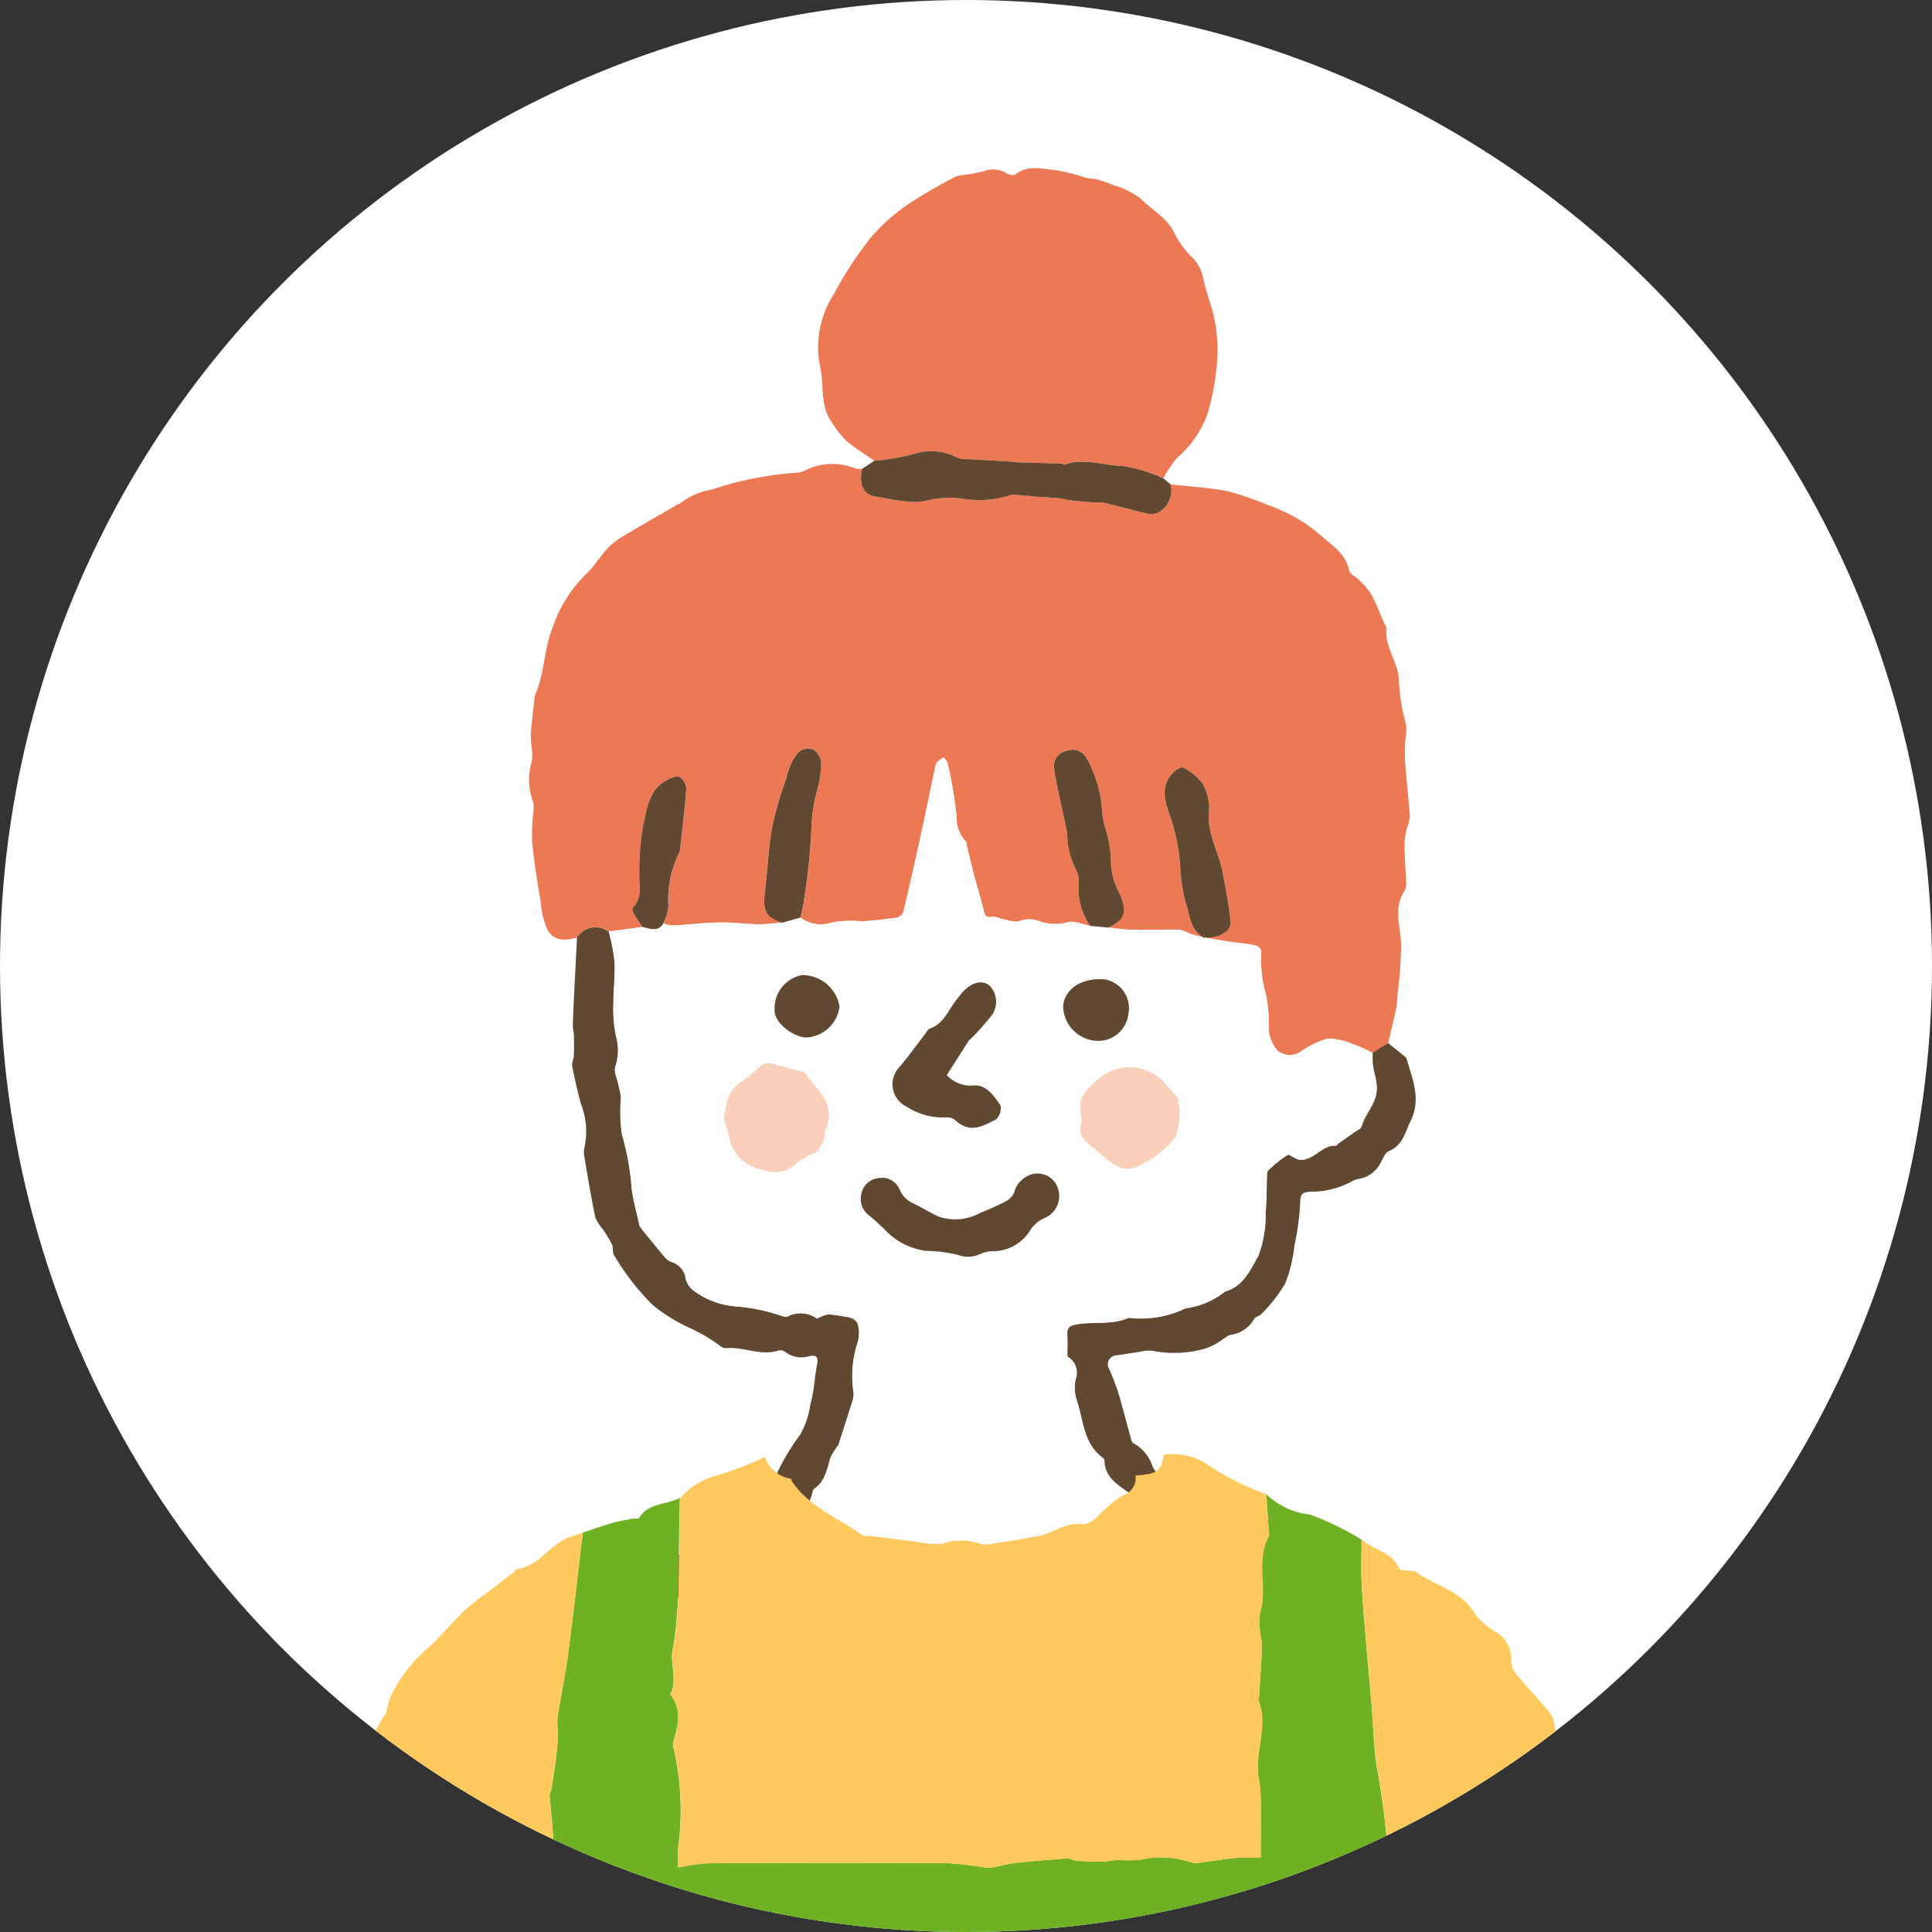 <svg xmlns="http://www.w3.org/2000/svg" xmlns:xlink="http://www.w3.org/1999/xlink" width="120" height="120" viewBox="0 0 120 120">
  <rect x="0" y="0" width="120" height="120" fill="#333333" stroke="none"/>
  <defs>
    <clipPath id="clip-path">
      <circle id="楕円形_159" data-name="楕円形 159" cx="60" cy="60" r="60" transform="translate(0 -0.106)" fill="#fff"/>
    </clipPath>
    <clipPath id="clip-path-2">
      <rect id="長方形_1155" data-name="長方形 1155" width="84.67" height="131.586" fill="none"/>
    </clipPath>
  </defs>
  <g id="グループ_6079" data-name="グループ 6079" transform="translate(-740 -6141)">
    <g id="グループ_5918" data-name="グループ 5918" transform="translate(740 6141.106)">
      <circle id="楕円形_161" data-name="楕円形 161" cx="60" cy="60" r="60" transform="translate(0 -0.106)" fill="#fff"/>
      <g id="マスクグループ_4" data-name="マスクグループ 4" transform="translate(0 0)" clip-path="url(#clip-path)">
        <g id="グループ_5918-2" data-name="グループ 5918" transform="translate(17.76 10.337)">
          <g id="グループ_5915" data-name="グループ 5915" clip-path="url(#clip-path-2)">
            <path id="パス_16999" data-name="パス 16999" d="M17.659,44.5v0l2.052-.281a.267.267,0,0,0,.01-.039c-.177-.276-.364-.547-.524-.833-.052-.094-.084-.285-.031-.342.612-.64.354-1.423.391-2.161a16.439,16.439,0,0,1,.233-2.9c.237-1.02.33-2.188,1.405-2.807.263-.151.64-.344.861-.256a.953.953,0,0,1,.416.777c-.086,1.258-.251,2.511-.391,3.765a.6.6,0,0,1-.078.232,6.5,6.5,0,0,0-.64,3.3,2.922,2.922,0,0,1-.27.919l-.011.131a1.935,1.935,0,0,0,.553.118c.964-.052,1.928-.17,2.893-.188.8-.015,1.609.1,2.415.111.5.008,1-.063,1.5-.1-.984-.29-1.229-.708-1.105-1.772.165-1.417.231-2.848.473-4.25a25.737,25.737,0,0,1,.869-2.957,4.639,4.639,0,0,1,.193-.632,3.111,3.111,0,0,1,.562-.987.977.977,0,0,1,.867-.185,1.08,1.08,0,0,1,.536.783A6.22,6.22,0,0,1,30.6,35.74a9.562,9.562,0,0,0-.357,2.509,41.1,41.1,0,0,1-.442,4.2c-.049.4-.157.79-.239,1.185a2.121,2.121,0,0,0,1.966.3,7.014,7.014,0,0,1,1.833-.069q1.122-.073,2.234-.239a.614.614,0,0,0,.371-.4c.358-1.491.7-2.986,1.022-4.483.317-1.454.616-2.91.925-4.365a.934.934,0,0,1,.138-.4,1.9,1.9,0,0,1,.411-.291c.084.127.22.245.246.383a26.929,26.929,0,0,1,.554,3.288,2.061,2.061,0,0,0,.561,1.527c.073.069.056.231.086.348.15.61.292,1.222.453,1.828.183.692.4,1.375.567,2.071.076.31.122.537.549.455.215-.042.464.116.7.158.335.058.73.22,1,.1a1.758,1.758,0,0,1,1.233.013,2.855,2.855,0,0,0,1.726.073c.4-.137.943.13,1.42.214h0a4.052,4.052,0,0,1-.711-2.656,1.393,1.393,0,0,0-.134-.769,5.008,5.008,0,0,1-.585-2.349c-.044-.24-.1-.478-.149-.718-.227-1.1-.494-2.187-.666-3.293a.969.969,0,0,1,.8-1.092,1,1,0,0,1,1.252.519,7.684,7.684,0,0,1,.941,3.34,5.255,5.255,0,0,0,.214,1.013,7.254,7.254,0,0,1,.326,2.211,4.722,4.722,0,0,0,.594,1.908c.416,1.058.246,1.544-.748,1.984v.013c.472.048.945.125,1.419.132.995.017,1.993-.021,2.99,0a2.7,2.7,0,0,1,.663.248c.271.088.55.155.826.229l0-.006c-.849-.477-.842-1.423-1.11-2.182a10.008,10.008,0,0,1-.335-2.238,12.186,12.186,0,0,0-.559-2.915c-.323-.9-.815-2.056.19-2.967.147-.134.454-.3.552-.242a3.346,3.346,0,0,1,1.2.977,3.179,3.179,0,0,1,.408,1.758c-.14,1.324.554,2.413.807,3.62.222,1.053.4,2.118.528,3.186.062.523-.505.936-1.236,1.014a3.754,3.754,0,0,1-.417,0h0c.49.081.979.168,1.47.24.586.086,1.177.139,1.757.253a.524.524,0,0,1,.338.366,7.852,7.852,0,0,0,.3,2.708,11.453,11.453,0,0,1,.178,2.281,2.119,2.119,0,0,0,.56,1.2,1.207,1.207,0,0,0,1.387.058,5.955,5.955,0,0,1,1.677-.824,3.946,3.946,0,0,1,1.652.37,10.076,10.076,0,0,1,1.139.518h0c.328-.2.657-.412.991-.616.172-.742.357-1.482.51-2.229a7.163,7.163,0,0,0,.081-.906,24.745,24.745,0,0,0,.212-3.026c-.05-1.12-.5-2.238.227-3.306a.961.961,0,0,0,.082-.536c-.029-.8-.1-1.6-.1-2.407A4.76,4.76,0,0,1,67.252,38a2.569,2.569,0,0,0,.163-.647c-.083-1.136-.216-2.269-.3-3.4a13.546,13.546,0,0,1,.02-1.406,2.7,2.7,0,0,0,.034-.911,12.3,12.3,0,0,1-.445-2.911c-.113-1.039-.875-1.923-.766-3.031.012-.125-.107-.262-.164-.393-.251-.577-.467-1.173-.767-1.722a4.731,4.731,0,0,0-.758-.9c-.2-.214-.582-.372-.628-.605-.193-.991-.965-1.478-1.632-2.065A10.016,10.016,0,0,0,58.6,18.012a19.347,19.347,0,0,0-2.463-.85c-1.178-.233-2.389-.3-3.587-.433a1.573,1.573,0,0,1-.64,1.663,1.032,1.032,0,0,1-.674.175c-.957-.2-1.9-.472-2.852-.7a4.611,4.611,0,0,0-.668-.017q-.747-.059-1.492-.143c-.179-.02-.353-.1-.533-.112-.383-.033-.766-.061-1.149-.09a4.878,4.878,0,0,1-.739-.058c-.275-.021-.549-.044-.824-.064a.77.77,0,0,0-.357,0,6.277,6.277,0,0,1-2.865.257,5.6,5.6,0,0,0-2.253.067A3.421,3.421,0,0,1,36,17.767c-.588-.048-1.168-.193-1.755-.277-.763-.108-1.069-.708-.862-1.724a1.248,1.248,0,0,1-.427-.033,3.756,3.756,0,0,0-3.19.175,1.64,1.64,0,0,1-.536.1,21.221,21.221,0,0,0-5.2,1.05,4.146,4.146,0,0,0-1.927.84c-.027.026-.078.025-.114.045-1.123.65-2.253,1.292-3.366,1.959a4.642,4.642,0,0,0-1.015.767c-.485.518-.85,1.158-1.369,1.632a8.527,8.527,0,0,0-2.073,3.316c-.557,1.384-.489,2.893-1.108,4.235a.455.455,0,0,0-.008.122c-.081.731-.176,1.461-.238,2.193a6.618,6.618,0,0,0,.044.851,2.818,2.818,0,0,1,.015.93,3.871,3.871,0,0,0,.094,2.525,2.022,2.022,0,0,1-.01.7,12.876,12.876,0,0,0-.056,1.813c.13,1.239.329,2.471.529,3.7a5.382,5.382,0,0,0,.412,1.693c.393.722,1.125.719,1.847.486l0,0a1.369,1.369,0,0,1,1.968-.367" transform="translate(2.397 2.915)" fill="#ed7954"/>
            <path id="パス_17000" data-name="パス 17000" d="M36.518,18.013a1.827,1.827,0,0,0,.62.062c.8.049,1.6.093,2.4.141.292.018.584.056.876.065.827.027,1.656.043,2.483.068a.573.573,0,0,1,.151.049l.107,0c1.2-.412,2.394.075,3.586.1a9.534,9.534,0,0,1,2.518.766,7.1,7.1,0,0,1,.843-1.262,6.627,6.627,0,0,0,1.877-2.673,15.812,15.812,0,0,0,.605-3.176,9.857,9.857,0,0,0-.115-2.57c-.155-.9-.525-1.77-.724-2.67a2.5,2.5,0,0,0-.661-1.333,5.422,5.422,0,0,1-1.114-1.491c-.461-1-1.417-1.478-2.13-2.2a5.185,5.185,0,0,0-1.657-.827,7.786,7.786,0,0,0-1.069-.36c-.213-.059-.447-.045-.662-.1A13.126,13.126,0,0,0,42.5.116c-.808-.071-1.669-.328-2.431.275-.106.083-.408.019-.56-.075A1.617,1.617,0,0,0,38.091.191,10.99,10.99,0,0,1,36.9.422a1.753,1.753,0,0,0-.535.1,31.382,31.382,0,0,0-2.986,1.738,11.6,11.6,0,0,0-2.35,2.123A23.508,23.508,0,0,0,28.748,7.9a6.016,6.016,0,0,0-.839,4.292c.31,1.195-.025,2.519.756,3.595a6.294,6.294,0,0,0,.873,1.126c.544.471,1.171.848,1.763,1.264a15.337,15.337,0,0,0,2.5-.439,3.5,3.5,0,0,1,2.72.272" transform="translate(5.242 0)" fill="#ed7954"/>
            <path id="パス_17001" data-name="パス 17001" d="M19.789,82.005c.6-.264,1.193-.528,1.674-.744,1.032.642,2.046,1.278,3.064,1.9a2.256,2.256,0,0,0,.582.185c.738.21,1.469.456,2.219.618a13.482,13.482,0,0,0,1.476.1,1.739,1.739,0,0,1,.893.185,2.327,2.327,0,0,0,1.476.5,11.9,11.9,0,0,1,2.861.276,8.534,8.534,0,0,0,4.529.114,3.476,3.476,0,0,1,.762-.191,18.138,18.138,0,0,1,2.05.071c1.806.193,3.509-.408,5.267-.636.174-.024.323-.168.5-.215a4.052,4.052,0,0,1,.953-.193,5.385,5.385,0,0,0,3.1-.762,1.963,1.963,0,0,1,.906-.372,7.7,7.7,0,0,0,4.421-1.871,2.07,2.07,0,0,1,2.3-.168,17.681,17.681,0,0,0,2.015.827c1.11-.24,1.26-.4,1.236-1.349-.138-.228-.222-.565-.432-.679-1.2-.66-2.238-1.643-3.623-1.961a.291.291,0,0,1-.145-.114,3.577,3.577,0,0,0-2-1.115,2.521,2.521,0,0,1-.8-.319c-.738-.522-1.463-1.062-2.16-1.631-.605-.5-1.554-.5-1.92-1.331A2.512,2.512,0,0,0,49.8,71.7c-.077-.037-.114-.2-.15-.313-.258-.947-.5-1.895-.78-2.831a14.717,14.717,0,0,0-.593-1.517.555.555,0,0,1,.455-.78c.51-.061,1.014-.157,1.518-.228a1.882,1.882,0,0,1,.786-.049,6.942,6.942,0,0,0,3.221-.144,3.581,3.581,0,0,0,1.115-.587c.162-.084.307-.24.474-.264a2.007,2.007,0,0,0,1.475-1c.084-.138.33-.168.445-.3A9.547,9.547,0,0,0,59.241,61.8a9.016,9.016,0,0,0,.575-2.357,16.45,16.45,0,0,0,.36-2.705c.012-.528.144-.587.6-.648a5.232,5.232,0,0,0,2.579-.624,1.109,1.109,0,0,1,.455-.168,1.882,1.882,0,0,0,1.35-.977c.156-.264.282-.654.51-.744.875-.354,1.013-1.158,1.361-1.872.678-1.367.114-2.609-.252-3.88-.018-.067-.1-.126-.162-.175-.325-.27-.654-.528-.978-.792h0c-.335.2-.664.412-.993.616,0,.215-.008.43.011.644.043.486.226.931.252,1.45.05,1.027-.71,1.626-.938,2.474-.038.139-.264.232-.409.335-.33.235-.666.462-1,.7-.067.046-.124.16-.181.158-.785-.042-1.222.692-1.913.848a.886.886,0,0,1-.446.006c-.231-.074-.533-.348-.648-.278a8.144,8.144,0,0,0-1.205.97c-.074.067-.075.233-.08.354-.03.761-.01,1.526-.086,2.283a6.993,6.993,0,0,1-.461,2.694c-.471.818-.911,1.853-2.005,2.173a.124.124,0,0,0-.057.024,4.956,4.956,0,0,1-2.439,1.032,6.361,6.361,0,0,1-3.331.607.436.436,0,0,0-.244,0c-1.046.442-2.174.193-3.248.4-.34.065-.56.191-.534.6.03.446.007.9.007,1.392a1.168,1.168,0,0,1,.508,1.441,2.491,2.491,0,0,0,.113,1.385c.374,1.2.4,2.578,1.544,3.44a.311.311,0,0,1,.132.193c.029,1.217,1.07,1.607,1.813,2.242.2.17.376.367.561.553a7.619,7.619,0,0,0,.995.975c.979.664,2,1.268,3,1.9.184.116.354.254.7.508-.966.474-1.8.875-2.626,1.291-.466.234-.919.5-1.38.738a1.562,1.562,0,0,1-.412.174c-1.012.2-2.026.388-3.038.582-.058.011-.109.069-.168.075-.864.087-1.731.153-2.593.258a20.165,20.165,0,0,0-2.24.348,23.119,23.119,0,0,1-2.288.682A11.371,11.371,0,0,1,37.978,83c-1.058-.089-2.117-.182-3.17-.315-1.029-.13-2.06-.267-3.072-.489a2.829,2.829,0,0,0-1.68-.046c-.239.088-.593-.1-.882-.2-.414-.144-.807-.348-1.224-.478-.73-.227-1.47-.417-2.207-.622-.431-.119-.865-.232-1.3-.351-.155-.042-.307-.093-.621-.188a17.229,17.229,0,0,0,1.864-1.209c.844-.719,1.617-1.522,2.417-2.291a3.878,3.878,0,0,1,.7-.682,1.823,1.823,0,0,0,1.041-1.217c.03-.136.063-.319.159-.384.707-.478.77-1.271,1.02-1.978a4.451,4.451,0,0,1,.465-.729c.254-.787.563-1.73.858-2.677a1.4,1.4,0,0,0,.08-.6,6.676,6.676,0,0,1,.252-3.072,2.112,2.112,0,0,0,.088-.668c-.015-.654-.247-.883-.89-.956a8.984,8.984,0,0,0-1.027-.139,2.348,2.348,0,0,0-.7.265,1.73,1.73,0,0,0-1.812-.139.359.359,0,0,1-.238.017,11.861,11.861,0,0,0-2.875-.63,4.971,4.971,0,0,1-2.723-.981,1.315,1.315,0,0,1-.5-.754,1.253,1.253,0,0,0-.859-1.023.993.993,0,0,1-.445-.313c-.5-.591-.988-1.2-1.476-1.8a.41.41,0,0,1-.088-.16c-.171-.781-.4-1.556-.491-2.348a16.081,16.081,0,0,0-.6-3.307,9.92,9.92,0,0,1-.059-2.3,9.6,9.6,0,0,0-.325-1.381.985.985,0,0,1-.037-.5,3.181,3.181,0,0,0,.051-1.922,8.5,8.5,0,0,1-.157-2.078c0-.853.113-1.708.07-2.558a12.548,12.548,0,0,0-.361-1.859h0l0,0a1.368,1.368,0,0,0-1.968.366l0,.006c-.048.989-.1,1.973-.15,2.962-.042.817-.084,1.626-.108,2.442-.006.222.061.445.067.666.012.421.012.84-.006,1.26-.013.222-.138.451-.1.66.156.786.329,1.571.546,2.345a4.7,4.7,0,0,1,.216,2.694,1.175,1.175,0,0,0-.012.546c.209,1.26.42,2.526.678,3.773a2.689,2.689,0,0,0,.473.768,8.069,8.069,0,0,1,.565.93c.1.216.018.528.15.708a15.548,15.548,0,0,0,2.351,3.035,10.32,10.32,0,0,0,2.31,1.445,10.3,10.3,0,0,1,1.776,1.026c.144.108.329.258.485.24,1.1-.108,2.16.51,3.27.144a.489.489,0,0,1,.389.067,1.667,1.667,0,0,0,1.518.288c.445-.1.588.042.492.522-.162.809-.174,1.656-.408,2.436a5.4,5.4,0,0,1-.648,1.932A13.394,13.394,0,0,0,27.37,74.3a2.426,2.426,0,0,1-1.164,1.385c-1.109.63-2.117,1.451-3.233,2.058a14.168,14.168,0,0,1-2.909,1.662,1.747,1.747,0,0,0-1.272,1.122,1.317,1.317,0,0,0,1,1.475" transform="translate(2.822 7.484)" fill="#614831"/>
            <path id="パス_17002" data-name="パス 17002" d="M30.972,17.616c.586.084,1.166.228,1.755.277a3.444,3.444,0,0,0,1.51-.059,5.613,5.613,0,0,1,2.251-.068,6.28,6.28,0,0,0,2.866-.256.786.786,0,0,1,.357,0l.824.065a4.848,4.848,0,0,0,.738.057c.384.031.767.058,1.149.09.179.015.353.092.533.112.5.057.994.1,1.492.143a4.6,4.6,0,0,1,.668.018c.953.223,1.9.491,2.852.7a1.024,1.024,0,0,0,.674-.176,1.571,1.571,0,0,0,.64-1.662l-.447-.377a9.52,9.52,0,0,0-2.518-.767c-1.193-.026-2.383-.514-3.586-.1a.214.214,0,0,0-.026.007.125.125,0,0,1-.081-.011.529.529,0,0,0-.151-.048c-.829-.026-1.656-.042-2.484-.068-.291-.01-.582-.049-.875-.067-.8-.049-1.6-.093-2.4-.14a1.85,1.85,0,0,1-.619-.063,3.5,3.5,0,0,0-2.721-.272,15.292,15.292,0,0,1-2.5.44l-.761.5c-.207,1.015.1,1.614.862,1.724" transform="translate(5.67 2.789)" fill="#614831"/>
            <path id="パス_17003" data-name="パス 17003" d="M47.957,40.2h0" transform="translate(9.049 7.586)" fill="#fefdfd"/>
            <path id="パス_17004" data-name="パス 17004" d="M63.147,48.632a3.94,3.94,0,0,0-1.652-.368,5.934,5.934,0,0,0-1.677.823,1.2,1.2,0,0,1-1.387-.058,2.12,2.12,0,0,1-.56-1.2,11.549,11.549,0,0,0-.177-2.282,7.854,7.854,0,0,1-.3-2.708.527.527,0,0,0-.336-.366c-.58-.114-1.172-.168-1.758-.253-.491-.073-.979-.159-1.47-.24h-.006l-.02-.006c-.276-.075-.554-.141-.826-.229a2.7,2.7,0,0,0-.663-.248c-1-.021-1.993.017-2.991,0-.473-.008-.945-.086-1.418-.133l-.023,0-1.115-.108c-.479-.086-1.019-.352-1.422-.215a2.842,2.842,0,0,1-1.725-.073,1.761,1.761,0,0,0-1.234-.013c-.269.115-.664-.046-1-.1-.238-.042-.487-.2-.7-.158-.427.082-.472-.145-.549-.455-.17-.7-.384-1.379-.567-2.071-.16-.606-.3-1.218-.453-1.828-.029-.118-.013-.279-.086-.348a2.059,2.059,0,0,1-.561-1.527,26.966,26.966,0,0,0-.554-3.288c-.026-.138-.162-.256-.246-.383a1.967,1.967,0,0,0-.411.291.949.949,0,0,0-.137.4c-.31,1.455-.607,2.912-.925,4.365-.328,1.5-.664,2.992-1.022,4.483a.611.611,0,0,1-.372.4c-.739.113-1.486.19-2.232.24a7.074,7.074,0,0,0-1.834.068,2.119,2.119,0,0,1-1.965-.3l-1.111.317c-.5.034-1,.106-1.5.1-.807-.014-1.613-.126-2.417-.111-.965.018-1.928.136-2.893.188a1.973,1.973,0,0,1-.553-.116l-.033-.01c-.354.556-.843.305-1.3.219l-.033,0-2.051.281h0a12.548,12.548,0,0,1,.361,1.859c.043.849-.074,1.7-.07,2.557a8.5,8.5,0,0,0,.157,2.078,3.181,3.181,0,0,1-.051,1.922.991.991,0,0,0,.037.5,9.529,9.529,0,0,1,.325,1.381,9.92,9.92,0,0,0,.059,2.3,16.052,16.052,0,0,1,.6,3.307c.094.79.32,1.566.491,2.348a.411.411,0,0,0,.088.16c.489.6.974,1.208,1.476,1.8a1.012,1.012,0,0,0,.445.313,1.251,1.251,0,0,1,.859,1.022,1.315,1.315,0,0,0,.5.754,4.981,4.981,0,0,0,2.723.982,11.806,11.806,0,0,1,2.875.63.355.355,0,0,0,.237-.018,1.735,1.735,0,0,1,1.813.139,2.416,2.416,0,0,1,.7-.265,8.986,8.986,0,0,1,1.027.14c.643.071.875.3.89.955a2.108,2.108,0,0,1-.088.668,6.676,6.676,0,0,0-.252,3.072,1.4,1.4,0,0,1-.08.6c-.295.947-.605,1.89-.858,2.678a4.4,4.4,0,0,0-.465.729c-.25.706-.313,1.5-1.02,1.977-.1.065-.13.248-.159.384a1.825,1.825,0,0,1-1.041,1.218,3.832,3.832,0,0,0-.7.681c-.8.77-1.573,1.573-2.417,2.291a17.23,17.23,0,0,1-1.864,1.209c.314.1.466.146.62.189.433.119.865.232,1.3.351.737.2,1.478.395,2.207.622.417.13.811.334,1.224.477.289.1.642.288.882.2a2.828,2.828,0,0,1,1.68.045c1.01.222,2.042.359,3.072.489,1.053.133,2.112.226,3.17.315a11.372,11.372,0,0,0,2.344.113,23.123,23.123,0,0,0,2.288-.682,20.173,20.173,0,0,1,2.24-.348c.862-.1,1.728-.17,2.593-.258.058-.006.109-.064.168-.075,1.013-.195,2.027-.383,3.038-.582a1.616,1.616,0,0,0,.412-.172c.461-.244.914-.5,1.38-.739.826-.415,1.659-.817,2.626-1.29-.348-.253-.518-.392-.7-.509-1-.632-2.022-1.236-3-1.9a7.555,7.555,0,0,1-.995-.976c-.185-.185-.363-.382-.561-.552-.744-.636-1.784-1.026-1.813-2.242a.313.313,0,0,0-.132-.193c-1.146-.863-1.17-2.237-1.545-3.441a2.5,2.5,0,0,1-.112-1.385,1.167,1.167,0,0,0-.508-1.439c0-.5.023-.947-.007-1.393-.026-.407.194-.531.534-.6,1.073-.206,2.2.044,3.248-.4a.425.425,0,0,1,.244,0,6.372,6.372,0,0,0,3.331-.606,4.958,4.958,0,0,0,2.439-1.033.123.123,0,0,1,.057-.023c1.095-.321,1.535-1.355,2.005-2.174a6.989,6.989,0,0,0,.461-2.694c.076-.756.056-1.523.086-2.283,0-.121.006-.288.08-.354a8.222,8.222,0,0,1,1.205-.97c.115-.069.417.2.648.278a.9.9,0,0,0,.446,0c.691-.157,1.128-.889,1.913-.849.057,0,.114-.111.18-.157.332-.234.667-.461,1-.7.146-.1.372-.2.41-.336.228-.846.988-1.447.938-2.472-.026-.519-.209-.964-.252-1.451-.019-.213-.008-.429-.011-.644h0a10.073,10.073,0,0,0-1.139-.518M30.34,53.9c-.075.183-.019.424-.1.6-.156.316-.319.792-.574.864a4.2,4.2,0,0,0-1.413.883,1.97,1.97,0,0,1-1.779.17,2.552,2.552,0,0,1-2.118-1.972c-.1-.454-.237-.9-.328-1.239.134-1,.282-1.821,1.163-2.316a10.969,10.969,0,0,0,1.1-.928.81.81,0,0,1,.571-.177c.713.157,1.413.369,2.118.561a.1.1,0,0,1,.052.031c.407.522.851,1.02,1.208,1.574A2.02,2.02,0,0,1,30.34,53.9m-1.248-5.708c-.706-.04-1.98-.855-1.923-1.763a2.1,2.1,0,0,1,1.676-2.111A2.34,2.34,0,0,1,31.2,46.27a2.19,2.19,0,0,1-2.11,1.919m5.865,1.8c.54-.636,1.022-1.319,1.532-1.979.1-.13.185-.32.319-.366.944-.334,1.19-1.292,1.777-1.941.027-.03.046-.067.071-.1.6-.782,1.294-1.035,1.826-.667a1.437,1.437,0,0,1,.065,2.009,14.386,14.386,0,0,1-1.215,1.346c-.027.03-.074.045-.094.078-.453.708-.9,1.418-1.374,2.159a1.99,1.99,0,0,0,1.632.649c.819-.082,1.294.638,1.7,1.235a.937.937,0,0,1-.282.874c-.937.47-1.617.867-2.539.034a.7.7,0,0,0-.492-.165,4.191,4.191,0,0,1-2.52-.667,1.544,1.544,0,0,1-.408-2.5M44,59.378a2.06,2.06,0,0,0-.993.848A2.718,2.718,0,0,1,40.6,61.464a2.661,2.661,0,0,0-.635.164,1.773,1.773,0,0,1-1.417.062,9.5,9.5,0,0,0-1.98-.25,4.211,4.211,0,0,1-2.588-1.356c-.3-.269-.586-.557-.9-.81a1.258,1.258,0,0,1-.519-1.352,1.19,1.19,0,0,1,1.046-.993,1.177,1.177,0,0,1,1.324.686,1.619,1.619,0,0,0,.865.884c.535.254,1.034.582,1.575.82a3.194,3.194,0,0,0,2.578-.24,16.441,16.441,0,0,0,1.561-.7,1.18,1.18,0,0,0,.54-.548,1.565,1.565,0,0,1,1.1-1.14,1.333,1.333,0,0,1,1.624.876A1.478,1.478,0,0,1,44,59.378M45.09,46.257c.074-1.083,1.148-1.79,2.551-1.68a1.808,1.808,0,0,1,1.5,2.163,1.879,1.879,0,0,1-2.067,1.642,2.2,2.2,0,0,1-1.983-2.125M52.043,54.4A6.143,6.143,0,0,1,49.7,56.2c-1.018.492-1.77-.373-2.477-.95-.562-.458-1.309-.911-.988-1.755a1.765,1.765,0,0,0,0-.364c-.38-1.3.554-1.96,1.35-2.6a2.945,2.945,0,0,1,3.981.663c.226.313.659.594.68.912a3.928,3.928,0,0,1-.2,2.292" transform="translate(3.184 5.81)" fill="#fefdfd"/>
            <path id="パス_17005" data-name="パス 17005" d="M43.519,41.425c.994-.44,1.163-.926.748-1.984a4.727,4.727,0,0,1-.594-1.908,7.291,7.291,0,0,0-.326-2.211,5.178,5.178,0,0,1-.214-1.014,7.684,7.684,0,0,0-.943-3.339,1,1,0,0,0-1.252-.519.967.967,0,0,0-.8,1.091c.17,1.107.437,2.2.666,3.294.05.239.1.478.149.718a5,5,0,0,0,.585,2.349,1.391,1.391,0,0,1,.132.769,4.067,4.067,0,0,0,.713,2.656l1.116.109.021-.011" transform="translate(7.571 5.737)" fill="#614831"/>
            <path id="パス_17006" data-name="パス 17006" d="M48.353,41.881a3.78,3.78,0,0,0,.418,0c.73-.078,1.3-.491,1.235-1.013-.126-1.069-.305-2.134-.527-3.187-.254-1.207-.949-2.294-.808-3.62a3.176,3.176,0,0,0-.408-1.757,3.349,3.349,0,0,0-1.2-.978c-.1-.062-.4.109-.552.242-1,.912-.514,2.065-.189,2.967a12.316,12.316,0,0,1,.559,2.915,10,10,0,0,0,.334,2.238c.269.76.262,1.707,1.11,2.184l.014.01h.01" transform="translate(8.664 5.908)" fill="#614831"/>
            <path id="パス_17007" data-name="パス 17007" d="M47.957,40.2h0Z" transform="translate(9.049 7.586)" fill="#614831"/>
            <path id="パス_17008" data-name="パス 17008" d="M27.239,40.828c.081-.395.19-.787.239-1.185a41.1,41.1,0,0,0,.441-4.2,9.663,9.663,0,0,1,.357-2.509,6.179,6.179,0,0,0,.246-1.789,1.074,1.074,0,0,0-.536-.783.974.974,0,0,0-.867.185,3.1,3.1,0,0,0-.561.987,4.48,4.48,0,0,0-.194.632,25.972,25.972,0,0,0-.868,2.957c-.244,1.4-.308,2.833-.473,4.25-.124,1.064.12,1.481,1.1,1.771h0l1.11-.317" transform="translate(4.716 5.721)" fill="#614831"/>
            <path id="パス_17009" data-name="パス 17009" d="M18.723,41.137c.461.087.951.338,1.3-.219.013-.042.03-.082.045-.122a2.945,2.945,0,0,0,.27-.919,6.5,6.5,0,0,1,.638-3.3.626.626,0,0,0,.08-.232c.14-1.254.3-2.507.39-3.765a.946.946,0,0,0-.416-.776c-.22-.088-.6.1-.861.254-1.073.618-1.168,1.787-1.405,2.807a16.553,16.553,0,0,0-.233,2.9c-.036.738.222,1.522-.39,2.161-.055.057-.023.248.031.342.159.286.346.557.524.833Z" transform="translate(3.419 5.997)" fill="#614831"/>
            <path id="パス_17010" data-name="パス 17010" d="M40.663,52.584a1.565,1.565,0,0,0-1.1,1.14,1.18,1.18,0,0,1-.54.548,16.415,16.415,0,0,1-1.56.7,3.2,3.2,0,0,1-2.579.24c-.54-.238-1.04-.566-1.575-.82a1.619,1.619,0,0,1-.865-.884,1.176,1.176,0,0,0-1.324-.686,1.19,1.19,0,0,0-1.046.993,1.258,1.258,0,0,0,.519,1.352c.315.252.6.541.9.81a4.215,4.215,0,0,0,2.588,1.356,9.5,9.5,0,0,1,1.98.25,1.773,1.773,0,0,0,1.417-.062,2.676,2.676,0,0,1,.635-.164,2.72,2.72,0,0,0,2.408-1.239,2.055,2.055,0,0,1,.993-.848,1.477,1.477,0,0,0,.77-1.814,1.333,1.333,0,0,0-1.624-.876" transform="translate(5.667 9.914)" fill="#614831"/>
            <path id="パス_17011" data-name="パス 17011" d="M27.892,47.359a.1.1,0,0,0-.052-.03c-.7-.194-1.406-.4-2.118-.56a.8.8,0,0,0-.571.177,10.958,10.958,0,0,1-1.1.927c-.881.5-1.028,1.314-1.164,2.316.092.34.234.785.329,1.24A2.546,2.546,0,0,0,25.334,53.4a1.97,1.97,0,0,0,1.779-.17,4.177,4.177,0,0,1,1.413-.883c.254-.071.418-.548.573-.864.087-.175.03-.417.106-.6a2.023,2.023,0,0,0-.106-1.949c-.358-.554-.8-1.052-1.208-1.575" transform="translate(4.319 8.824)" fill="#fbd0bb"/>
            <path id="パス_17012" data-name="パス 17012" d="M32.567,50.265a4.2,4.2,0,0,0,2.52.667.693.693,0,0,1,.491.165c.924.832,1.6.435,2.54-.034a.939.939,0,0,0,.282-.875c-.407-.6-.883-1.316-1.7-1.234a1.993,1.993,0,0,1-1.633-.649c.472-.742.922-1.451,1.375-2.159.02-.033.067-.049.094-.078a14.382,14.382,0,0,0,1.215-1.346,1.437,1.437,0,0,0-.065-2.009c-.531-.368-1.224-.115-1.826.667-.025.033-.044.07-.071.1-.587.649-.833,1.607-1.777,1.941-.133.046-.219.237-.319.366-.51.66-.993,1.343-1.532,1.978a1.546,1.546,0,0,0,.408,2.5" transform="translate(5.981 8.028)" fill="#614831"/>
            <path id="パス_17013" data-name="パス 17013" d="M46.916,48.145a2.942,2.942,0,0,0-3.98-.663c-.8.641-1.732,1.305-1.352,2.6a1.726,1.726,0,0,1,0,.363c-.322.845.426,1.3.987,1.756.707.577,1.461,1.442,2.478.95a6.151,6.151,0,0,0,2.343-1.8,3.929,3.929,0,0,0,.2-2.292c-.021-.319-.454-.6-.68-.912" transform="translate(7.83 8.863)" fill="#fbd0bb"/>
            <path id="パス_17014" data-name="パス 17014" d="M44.661,44.554a1.809,1.809,0,0,0-1.5-2.165c-1.4-.109-2.477.6-2.551,1.681A2.2,2.2,0,0,0,42.594,46.2a1.88,1.88,0,0,0,2.067-1.642" transform="translate(7.663 7.997)" fill="#614831"/>
            <path id="パス_17015" data-name="パス 17015" d="M27.21,42.167a2.1,2.1,0,0,0-1.676,2.112c-.057.907,1.217,1.721,1.923,1.763a2.192,2.192,0,0,0,2.11-1.919,2.34,2.34,0,0,0-2.357-1.957" transform="translate(4.818 7.957)" fill="#614831"/>
            <path id="パス_17016" data-name="パス 17016" d="M68.85,115.233a7.115,7.115,0,0,1-.332-2.5c-.01-.073.078-.175.051-.227-.707-1.372-.013-2.886-.451-4.3a4.7,4.7,0,0,1-.1-1.862c.178-1.585-.464-3.019-.725-4.522a1.385,1.385,0,0,1-.037-.619c.227-.706.393-1.369-.263-1.97a.739.739,0,0,1-.107-.6,9.508,9.508,0,0,0-.4-4.216,3.307,3.307,0,0,1-.088-.544,50.829,50.829,0,0,0-.761-7.357c-.242-1.295-.247-2.633-.36-3.951-.206-2.407-.437-4.812-.607-7.221-.075-1.075-.026-2.158-.034-3.237a17.906,17.906,0,0,0-3.213-1.554,4.535,4.535,0,0,1-2.707-1.272q.084,1.186.166,2.371a.481.481,0,0,1,0,.237c-.813,1.524-.068,3.227-.556,4.8a5.121,5.121,0,0,0,.09,1.637,10.991,10.991,0,0,1,0,1.154c-.045.862-.108,1.724-.163,2.584a.2.2,0,0,0,0,.08c.605,1.608-.295,3.218,0,4.827a7.174,7.174,0,0,1,.119,1.182c.014,1.2,0,2.4,0,3.721-.648,0-1.092-.033-1.53.007-.726.068-1.447.189-2.172.276a1.3,1.3,0,0,1-.631,0,5.571,5.571,0,0,0-3.19-.147,13.185,13.185,0,0,1-1.354,0c-.349.012-.7.1-1.045.1-.521.006-1.042-.02-1.562-.057-.175-.013-.349-.156-.518-.144-1.066.075-2.133.162-3.194.277-.459.05-.907.183-1.363.263a1.963,1.963,0,0,1-.553.03,21.819,21.819,0,0,0-2.311-.275q-7.458-.036-14.917.006a13.679,13.679,0,0,0-1.857.269,10.534,10.534,0,0,1,.006-1.152,17.238,17.238,0,0,0-.26-6.21.8.8,0,0,1-.039-.392c.289-1.019.588-2.033-.174-2.99.447-.9,0-1.866.124-2.684a18.377,18.377,0,0,0,.3-2.577c0-.078.038-.156.039-.234q.064-3.357.122-6.715c-.823.441-1.939.279-2.522,1.234-.05.081-.3.027-.454.058-.424.084-.852.157-1.267.277-.6.174-1.189.386-1.782.581-.3,2.482-.573,4.966-.9,7.444-.184,1.379-.471,2.744-.682,4.119a8.747,8.747,0,0,0,.046.943c-.018.484-.07.966-.118,1.449-.023.234-.067.466-.1.7-.065.433-.128.867-.2,1.3-.023.13-.115.256-.106.378.067.875.176,1.747.214,2.623a2.48,2.48,0,0,1-.244.833,5.683,5.683,0,0,0-.417,1.185c-.1.956-.094,1.923-.175,2.883-.093,1.1-.219,2.19-.363,3.28-.1.773-.256,1.538-.391,2.3-.037.209-.118.411-.138.62-.178,1.778-.361,3.558-.514,5.338-.133,1.562-.184,3.13-.351,4.687a6.918,6.918,0,0,0,.051,3.265c.2.553-.2,1.311-.3,1.98-.055.363-.057.732-.082,1.1h0c.365.008.732,0,1.1.03.983.082,1.965.248,2.947.252.781,0,1.561-.239,2.345-.265.479-.015.963.24,1.448.256,1.141.037,2.287.036,3.427-.012,1.6-.069,3.2-.2,4.8-.288a2.262,2.262,0,0,1,.538.092,3.947,3.947,0,0,0,.913.159c.965-.058,1.927-.172,2.89-.254a2.4,2.4,0,0,1,.553.033,8.325,8.325,0,0,0,1.459.226c1.623-.05,3.243-.164,4.864-.248a1.36,1.36,0,0,1,.31.055c.383.07.766.138,1.147.209,1.208.225,2.381-.321,3.637-.034a13.205,13.205,0,0,0,3.385.027c1.707-.068,3.413-.181,5.119-.282s3.417-.213,5.127-.313a1.7,1.7,0,0,1,.712.024,5.742,5.742,0,0,0,3.276.33,15.727,15.727,0,0,1,4.338-.033,5.128,5.128,0,0,0,3.263-.553c-.061-.4-.137-.8-.177-1.2-.036-.365.081-.792-.07-1.089" transform="translate(2.17 13.073)" fill="#6eb223"/>
            <path id="パス_17017" data-name="パス 17017" d="M20.519,76.87a18.375,18.375,0,0,1-.3,2.577c-.125.817.323,1.784-.124,2.684.763.957.464,1.971.174,2.99a.821.821,0,0,0,.039.392,17.21,17.21,0,0,1,.26,6.21,10.534,10.534,0,0,0-.006,1.152,13.7,13.7,0,0,1,1.857-.269q7.458-.036,14.918-.006a21.891,21.891,0,0,1,2.311.273,1.925,1.925,0,0,0,.553-.029c.455-.081.9-.213,1.362-.263,1.063-.115,2.128-.2,3.194-.277.169-.012.344.131.519.144.519.037,1.04.063,1.561.057.348,0,.7-.089,1.045-.1a13.179,13.179,0,0,0,1.354,0,5.571,5.571,0,0,1,3.19.147,1.3,1.3,0,0,0,.631,0c.725-.087,1.447-.208,2.173-.276.436-.04.881-.007,1.529-.007,0-1.325.011-2.524,0-3.721a7.046,7.046,0,0,0-.119-1.182c-.3-1.611.6-3.219,0-4.827a.2.2,0,0,1,0-.08c.055-.862.119-1.722.163-2.584a11.324,11.324,0,0,0,0-1.154,5.123,5.123,0,0,1-.092-1.637c.489-1.576-.256-3.28.556-4.8.033-.062.007-.158,0-.237l-.168-2.371a16.234,16.234,0,0,1-3.484-1.722,3.891,3.891,0,0,0-2.866-.725c-.2,1.039-.428,1.2-1.769,1.29a1.137,1.137,0,0,1-.815,1.245,8.686,8.686,0,0,0-1.607,1.372c-.248.2-.6.452-.868.412-1.1-.159-1.921.644-2.928.762-.284.033-.562.114-.845.16-.565.093-1.129.189-1.7.259a1.824,1.824,0,0,1-.939.023,3.393,3.393,0,0,0-2.3.013,5.6,5.6,0,0,1-1.5-.118c-1.016-.12-2.03-.257-3.045-.383-.128-.015-.3.053-.385-.008-1.489-1.1-3.334-1.751-4.416-3.387a.544.544,0,0,1-.044-.151,2.038,2.038,0,0,1-1.637-1.349h0a20.344,20.344,0,0,1-2.985,1.148,4.542,4.542,0,0,0-2.275,1.409q-.061,3.357-.122,6.715c0,.078-.039.156-.04.234" transform="translate(3.791 12.684)" fill="#ffc95e"/>
            <path id="パス_17018" data-name="パス 17018" d="M13.753,116.628c.1-.669.5-1.428.3-1.982A6.9,6.9,0,0,1,14,111.383c.166-1.557.218-3.126.351-4.687.152-1.782.335-3.56.514-5.34.021-.208.1-.411.138-.619.136-.767.29-1.533.392-2.3.144-1.09.269-2.184.361-3.28.082-.959.071-1.927.175-2.883a5.717,5.717,0,0,1,.417-1.186,2.464,2.464,0,0,0,.244-.833c-.038-.875-.147-1.747-.214-2.622-.01-.122.083-.25.106-.378.074-.432.137-.864.2-1.3.034-.233.078-.465.1-.7.048-.483.1-.965.118-1.45a8.422,8.422,0,0,1-.045-.943c.21-1.374.5-2.739.681-4.118.329-2.477.6-4.962.9-7.444-.348.121-.71.215-1.042.368-1.079.5-1.72,1.7-3,1.886-.089.013-.163.128-.246.193q-.777.606-1.557,1.21a17.676,17.676,0,0,0-1.476,1.153c-.736.707-1.392,1.5-2.128,2.207a9.511,9.511,0,0,0-2.426,3.02,4.5,4.5,0,0,0-.313,1.1c-.023.162-.208.294-.295.451-.377.685-.758,1.367-1.11,2.065a8.374,8.374,0,0,1-.311.887A6.592,6.592,0,0,0,3.584,89.3a9.391,9.391,0,0,1-.731,2.361,7.633,7.633,0,0,0-.363.865c-.39,1.879-.783,3.76-1.111,5.651a12.093,12.093,0,0,0-.206,2.663c.051,1,.3,1.985.436,2.981a.719.719,0,0,1-.171.466A3.619,3.619,0,0,0,.4,107.173a1.469,1.469,0,0,1-.05.785,7.53,7.53,0,0,0-.284,2.849,9.373,9.373,0,0,0,.128,3.112,7.462,7.462,0,0,1-.14,2.312,2.723,2.723,0,0,0,.065.838c.194.763.8,1.053,1.837.875a7.148,7.148,0,0,1,1.984-.017c2.026.2,4.075.181,6.116.2.922.01,1.848-.071,2.77-.146a4.078,4.078,0,0,0,.845-.257c.025-.367.027-.737.082-1.1" transform="translate(0 13.454)" fill="#ffc95e"/>
            <path id="パス_17019" data-name="パス 17019" d="M73.959,115.295c-.074-1.442-.074-2.892-.222-4.327q-.4-3.9-.963-7.775c-.151-1.064-.495-2.1-.7-3.157a10.423,10.423,0,0,1-.464-3.093,5.52,5.52,0,0,0-.761-3.23.963.963,0,0,1-.128-.638,2.753,2.753,0,0,0-.345-2.052,1.555,1.555,0,0,1-.133-.943,1.806,1.806,0,0,0-.389-1.905,4.707,4.707,0,0,1-.987-1.684c-.33-1.171-.479-2.393-.738-3.586a1.7,1.7,0,0,0-.393-.684c-.63-.739-1.3-1.444-1.914-2.2a1.4,1.4,0,0,1-.321-.853,1.934,1.934,0,0,0-.916-1.744,4.43,4.43,0,0,1-1.318-1.113c-.826-1.475-2.457-1.753-3.67-2.639-.149-.108-.411-.052-.619-.087-.152-.025-.4-.032-.436-.118-.433-1.06-1.6-1.149-2.335-1.81h0c.007,1.079-.042,2.162.034,3.237.169,2.409.4,4.814.607,7.221a39.607,39.607,0,0,0,.36,3.95,51.013,51.013,0,0,1,.76,7.357,3.4,3.4,0,0,0,.089.544,9.526,9.526,0,0,1,.4,4.216.741.741,0,0,0,.107.605c.655.6.489,1.264.263,1.968a1.39,1.39,0,0,0,.037.621c.262,1.5.9,2.936.724,4.522a4.676,4.676,0,0,0,.1,1.86c.436,1.415-.258,2.929.451,4.3.027.051-.062.153-.051.226a7.148,7.148,0,0,0,.33,2.5c.152.3.034.724.071,1.089.039.4.115.8.176,1.2a3.882,3.882,0,0,0,2.975.373,1.4,1.4,0,0,1,.473,0c2.627-.013,5.254-.023,7.881-.05.171,0,.336-.149.511-.209a2.7,2.7,0,0,1,.659-.191c.744-.058.97-.313.888-1.067-.023-.21-.081-.417-.092-.628" transform="translate(10.604 13.522)" fill="#ffc95e"/>
          </g>
        </g>
      </g>
    </g>
    <circle id="楕円形_174" data-name="楕円形 174" cx="60" cy="60" r="60" transform="translate(740 6141)" fill="none"/>
  </g>
</svg>

